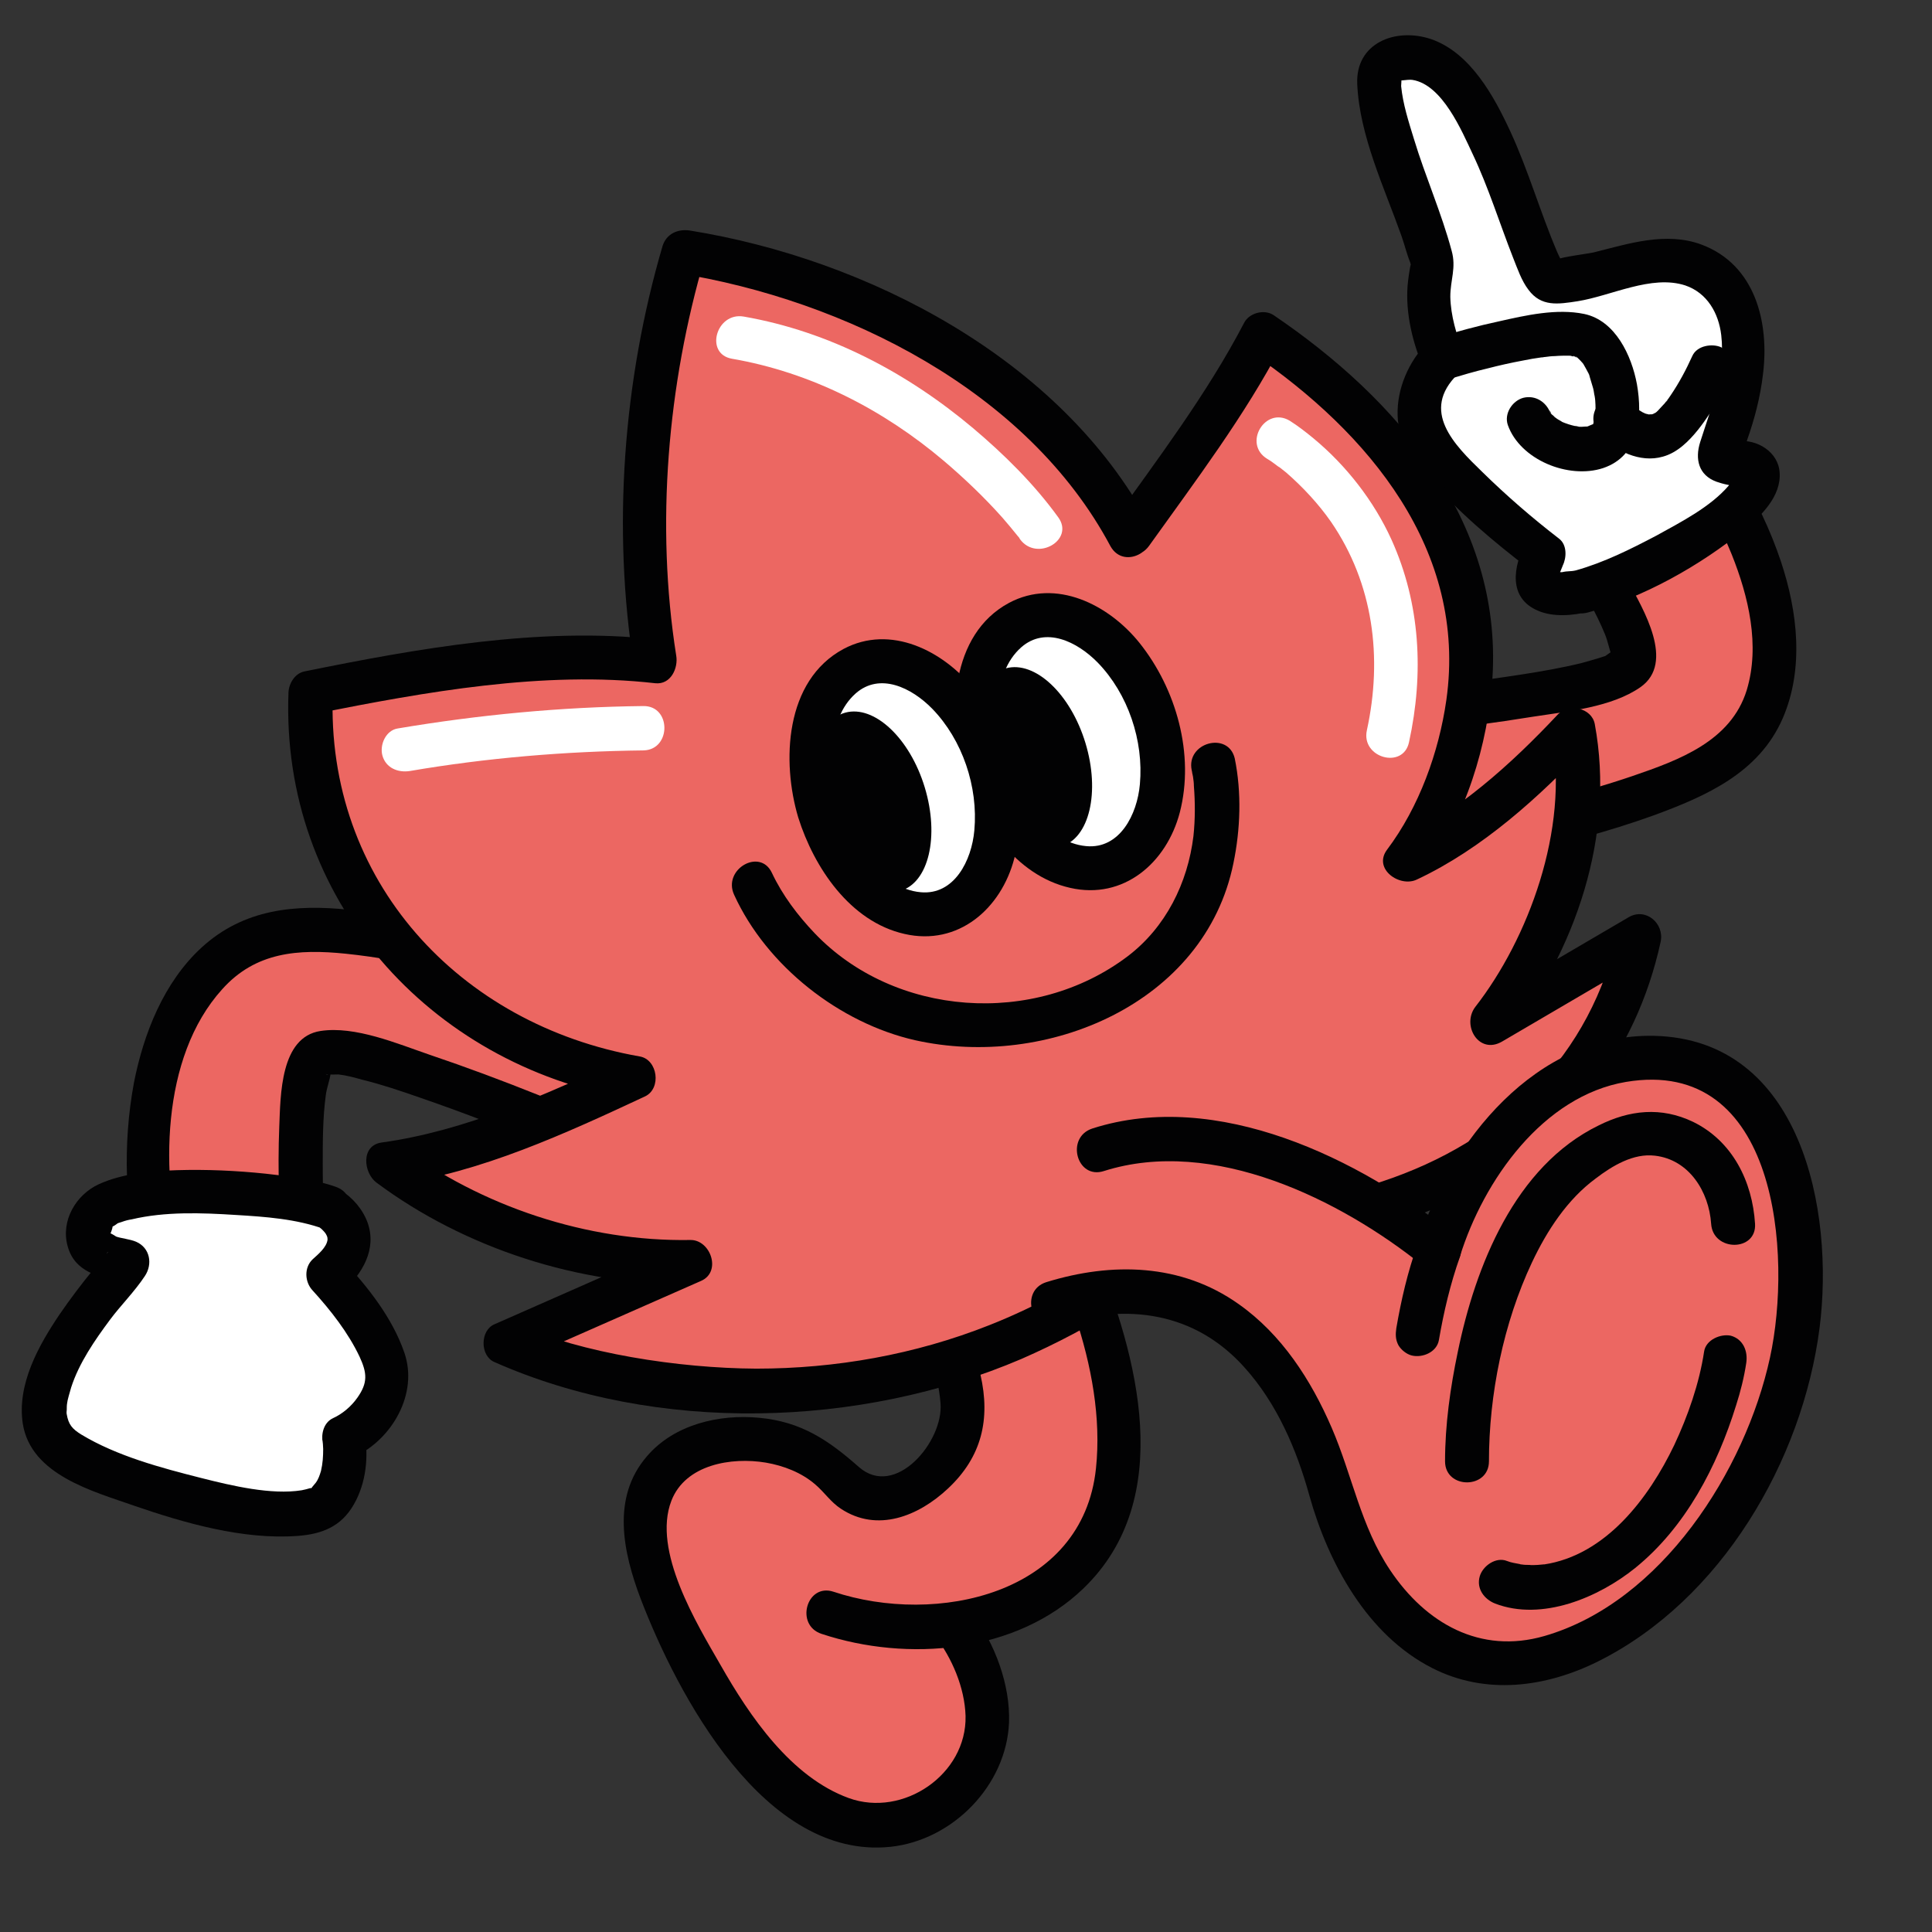 <?xml version="1.0" encoding="utf-8"?>
<!-- Generator: Adobe Illustrator 26.2.1, SVG Export Plug-In . SVG Version: 6.00 Build 0)  -->
<svg version="1.1" id="Layer_1" xmlns="http://www.w3.org/2000/svg" xmlns:xlink="http://www.w3.org/1999/xlink" x="0px" y="0px"
	 viewBox="0 0 44 44" style="enable-background:new 0 0 44 44;" xml:space="preserve">
<rect x="0" y="0" width="44" height="44" fill="#333333" stroke="none"/>
<style type="text/css">
	.st0{fill:#EC6762;}
	.st1{fill:#020203;}
	.st2{fill:#FFFFFF;}
	.st3{fill:#FFFFFF;stroke:#020203;stroke-width:0.2;stroke-miterlimit:10;}
</style>
<g>
	<g>
		<path class="st0" d="M21.73,37c0,0,2.02,2.64-0.5,4.22c-2.52,1.57-5.3-2.33-6.35-5.53c-1.04-3.2,2.95-3.62,4.3-1.97
			c0,0,0.94,1.24,2.42-0.55c1.48-1.79-2.41-6.15-2.41-6.15l4.2-0.57c0,0,3.49,5.91,1.47,8.77c-2.02,2.86-6,1.52-6,1.52"/>
		<g>
			<path class="st1" d="M21.29,37.25c0.39,0.51,0.68,1.18,0.7,1.83c0.03,1.33-1.42,2.32-2.66,1.87c-1.32-0.48-2.26-1.87-2.92-3.03
				c-0.54-0.94-1.56-2.6-1.12-3.74c0.32-0.83,1.37-1,2.15-0.87c0.41,0.07,0.82,0.23,1.13,0.5c0.21,0.18,0.35,0.4,0.58,0.55
				c0.83,0.55,1.77,0.17,2.44-0.46c0.77-0.72,0.97-1.58,0.74-2.59c-0.4-1.73-1.63-3.35-2.79-4.65c-0.07,0.28-0.15,0.56-0.22,0.84
				c1.4-0.19,2.8-0.38,4.2-0.57c-0.19-0.08-0.38-0.15-0.56-0.23c1.13,1.93,2.24,4.46,2,6.74c-0.3,2.88-3.64,3.59-5.98,2.81
				c-0.61-0.2-0.88,0.76-0.27,0.96c1.96,0.65,4.44,0.44,5.97-1.04c2.11-2.04,1.23-5.29,0.25-7.67c-0.33-0.79-0.69-1.57-1.12-2.31
				c-0.12-0.21-0.34-0.26-0.56-0.23c-1.4,0.19-2.8,0.38-4.2,0.57c-0.4,0.05-0.44,0.59-0.22,0.84c1.08,1.21,2.46,2.93,2.59,4.59
				c0.07,0.87-1.03,2.18-1.86,1.45c-0.69-0.61-1.31-1.03-2.26-1.12c-0.92-0.09-1.95,0.15-2.57,0.88c-0.81,0.94-0.54,2.18-0.14,3.24
				c0.84,2.19,2.82,5.95,5.69,5.65c1.42-0.15,2.64-1.4,2.7-2.83c0.03-0.86-0.32-1.79-0.83-2.48C21.78,36.24,20.91,36.74,21.29,37.25
				L21.29,37.25z"/>
		</g>
	</g>
	<g>
		<g>
			<path class="st0" d="M14.66,23.1c0,0-4.12-1.81-7.54-1.94C3.7,21.03,2.84,25.7,3.68,28.8l3.26-0.11c0,0-0.33-4.1,0.26-4.66
				c0.59-0.56,7.23,2.36,7.23,2.36L14.66,23.1z"/>
			<g>
				<path class="st1" d="M14.91,22.67c-2.19-0.96-4.57-1.69-6.95-1.95c-1.24-0.13-2.41-0.02-3.37,0.86
					c-0.86,0.79-1.32,1.96-1.54,3.08c-0.26,1.41-0.21,2.88,0.15,4.27c0.05,0.21,0.27,0.37,0.48,0.37c1.09-0.04,2.17-0.08,3.26-0.11
					c0.25-0.01,0.52-0.22,0.5-0.5c-0.06-0.72-0.09-1.45-0.09-2.18c0-0.52,0-1.05,0.07-1.57c0.02-0.16,0.09-0.34,0.11-0.49
					c0.03-0.23-0.02,0.1-0.11,0.01c0.02,0.02,0.29,0.01,0.29,0.01c0.18,0.02,0.36,0.07,0.54,0.12c0.45,0.11,0.89,0.26,1.32,0.41
					c0.99,0.34,1.96,0.72,2.93,1.11c0.56,0.23,1.13,0.47,1.68,0.71c0.35,0.16,0.72-0.03,0.75-0.43c0.07-1.1,0.15-2.19,0.22-3.29
					c0.04-0.64-0.96-0.64-1,0c-0.07,1.1-0.15,2.19-0.22,3.29c0.25-0.14,0.5-0.29,0.75-0.43c-1.61-0.71-3.24-1.38-4.9-1.94
					c-0.73-0.25-1.69-0.66-2.48-0.54c-0.92,0.14-0.91,1.47-0.94,2.18c-0.04,1.01,0,2.03,0.08,3.04c0.17-0.17,0.33-0.33,0.5-0.5
					c-1.09,0.04-2.17,0.08-3.26,0.11c0.16,0.12,0.32,0.24,0.48,0.37c-0.5-1.9-0.51-4.59,0.9-6.15c0.76-0.85,1.73-0.92,2.81-0.81
					c1.44,0.15,2.86,0.52,4.23,0.97c0.56,0.18,1.12,0.38,1.68,0.6c0.17,0.06,0.33,0.13,0.49,0.2c0.15,0.06,0,0,0.13,0.05
					C14.99,23.79,15.5,22.93,14.91,22.67z"/>
			</g>
		</g>
		<g>
			<path class="st2" d="M7.51,27.51c0,0,1.03,0.59-0.04,1.52c0,0,1.52,1.63,1.34,2.48c-0.18,0.85-0.98,1.22-0.98,1.22
				s0.18,0.91-0.37,1.5c-0.55,0.59-3.62-0.01-5.76-1.05c-2.14-1.04,1.28-4.38,1.18-4.44c-0.04-0.03-1.25-0.09-0.75-1.05
				C2.56,26.85,6.46,27.11,7.51,27.51z"/>
			<g>
				<path class="st1" d="M7.26,27.94c0.03,0.02,0.11,0.09,0.03,0.02c0.06,0.05,0.12,0.12,0.13,0.14c0.02,0.04,0.04,0.06,0.04,0.13
					c-0.02,0.18-0.22,0.34-0.34,0.45c-0.2,0.19-0.18,0.52,0,0.71c0.41,0.45,0.81,0.96,1.07,1.51c0.17,0.37,0.19,0.59-0.05,0.93
					c-0.14,0.2-0.34,0.37-0.56,0.47c-0.21,0.1-0.27,0.36-0.23,0.56c0.01,0.08-0.01-0.12,0-0.04c0,0.06,0.01,0.12,0.01,0.18
					c0,0.17-0.01,0.33-0.05,0.5c-0.03,0.1-0.06,0.19-0.12,0.27c-0.03,0.04-0.15,0.17-0.06,0.09c-0.06,0.05-0.05,0.03-0.06,0.03
					c-0.07,0.02-0.14,0.04-0.2,0.05c-0.69,0.11-1.58-0.1-2.29-0.28c-0.91-0.23-1.92-0.5-2.73-0.99c-0.21-0.13-0.29-0.23-0.33-0.46
					c0-0.01-0.01-0.02,0-0.1c0-0.05,0-0.11,0.01-0.16c0-0.04,0.06-0.25,0.09-0.35c0.18-0.56,0.54-1.08,0.89-1.55
					c0.23-0.31,0.56-0.64,0.79-0.99c0.18-0.27,0.12-0.64-0.2-0.78c-0.14-0.06-0.36-0.08-0.46-0.12c0.02,0.01-0.09-0.06-0.12-0.07
					C2.5,28.1,2.5,28.05,2.5,28.1c0,0.07,0.11-0.26,0.04-0.14c0.03-0.04,0.09-0.06,0.01-0.02c0.05-0.02,0.09-0.05,0.13-0.08
					c0,0,0.02-0.01,0.09-0.03C2.85,27.8,2.93,27.78,3,27.77c0.76-0.18,1.59-0.15,2.37-0.1c0.67,0.04,1.38,0.09,2.01,0.32
					c0.61,0.22,0.87-0.75,0.27-0.96c-0.51-0.18-1.07-0.24-1.6-0.3c-0.67-0.07-1.35-0.1-2.02-0.08c-0.59,0.02-1.23,0.07-1.78,0.32
					c-0.52,0.24-0.87,0.83-0.71,1.41c0.17,0.61,0.71,0.67,1.2,0.85c-0.1-0.08-0.2-0.15-0.3-0.23c0-0.16,0-0.32,0-0.48
					c0,0.01-0.01,0.01-0.01,0.02c0,0-0.02,0.03-0.02,0.03c0,0,0.09-0.11,0.03-0.03c-0.02,0.02-0.03,0.04-0.05,0.06
					c-0.09,0.11-0.18,0.22-0.27,0.32c-0.27,0.33-0.52,0.66-0.76,1.01c-0.48,0.71-0.98,1.6-0.84,2.5c0.19,1.16,1.59,1.53,2.53,1.86
					c1.16,0.4,2.49,0.78,3.72,0.69c0.56-0.04,1-0.21,1.29-0.72c0.28-0.49,0.34-1.09,0.24-1.64c-0.08,0.19-0.15,0.38-0.23,0.56
					c0.86-0.4,1.46-1.44,1.14-2.37c-0.27-0.79-0.83-1.5-1.4-2.11c0,0.24,0,0.47,0,0.71c0.44-0.4,0.78-0.96,0.56-1.57
					c-0.11-0.3-0.34-0.57-0.62-0.74C7.21,26.75,6.71,27.61,7.26,27.94z"/>
			</g>
		</g>
	</g>
	<g>
		<g>
			<g>
				<path class="st0" d="M31.17,19.39c0,0,4.52-0.33,7.57-1.81c3.05-1.48,1.4-5.95-0.93-8.26l-2.78,1.61c0,0,2.39,3.42,2.17,4.19
					c-0.23,0.77-7.52,1.31-7.52,1.31L31.17,19.39z"/>
				<g>
					<path class="st1" d="M31.17,19.89c2.18-0.16,4.43-0.58,6.49-1.32c1.2-0.44,2.4-0.97,2.94-2.21c0.49-1.13,0.34-2.43-0.04-3.57
						c-0.48-1.44-1.32-2.76-2.39-3.83c-0.16-0.16-0.41-0.19-0.61-0.08c-0.93,0.54-1.86,1.08-2.78,1.61
						c-0.22,0.13-0.33,0.46-0.18,0.68c0.42,0.6,0.82,1.22,1.2,1.85c0.27,0.46,0.55,0.93,0.75,1.42c0.07,0.17,0.1,0.35,0.16,0.51
						c0.01,0.03-0.04,0.05,0,0.02c0.09-0.07,0.04-0.15,0.09-0.15c-0.09-0.01-0.19,0.09-0.24,0.12c-0.18,0.06-0.36,0.11-0.54,0.16
						c-0.45,0.11-0.91,0.19-1.36,0.26c-1.03,0.16-2.06,0.28-3.09,0.38c-0.63,0.06-1.26,0.12-1.88,0.17
						c-0.39,0.03-0.61,0.4-0.43,0.75c0.5,0.99,1,1.98,1.49,2.97c0.29,0.58,1.15,0.07,0.86-0.5c-0.5-0.99-1-1.98-1.49-2.97
						c-0.14,0.25-0.29,0.5-0.43,0.75c1.75-0.13,3.51-0.31,5.24-0.59c0.77-0.12,1.77-0.21,2.43-0.67c0.8-0.56,0.06-1.78-0.28-2.41
						c-0.48-0.89-1.03-1.75-1.61-2.58c-0.06,0.23-0.12,0.46-0.18,0.68c0.93-0.54,1.86-1.08,2.78-1.61c-0.2-0.03-0.4-0.05-0.61-0.08
						c0.84,0.85,1.53,1.87,1.98,2.98c0.38,0.95,0.65,2.07,0.34,3.09c-0.36,1.16-1.54,1.59-2.59,1.95c-1.26,0.43-2.56,0.73-3.87,0.94
						c-0.71,0.12-1.42,0.22-2.13,0.27C30.53,18.93,30.53,19.93,31.17,19.89z"/>
				</g>
			</g>
			<g>
				<path class="st2" d="M36.03,13.47c0,0-1.58,0.4-0.87-0.85c0,0-2.7-2.09-2.83-2.96c-0.13-0.87,0.52-1.49,0.52-1.49
					s-0.53-1.29-0.21-2.04c0.11-0.26-1.73-4.36-1.1-4.68c2.24-1.12,3.29,4.97,3.8,4.96c1.13,0,2.4-0.81,3.39-0.32
					c1.9,0.95,0.46,4.11,0.43,4.22c-0.14,0.5,1.3-0.14,0.77,0.83C39.53,11.84,37.11,13.2,36.03,13.47z"/>
				<g>
					<path class="st1" d="M35.89,12.99c-0.13,0.03-0.18,0.01-0.31,0.04c-0.06,0.01-0.14-0.03-0.19-0.01
						c0.06-0.02,0.02,0.17,0.09,0.13c0,0,0.13-0.31,0.11-0.27c0.09-0.18,0.1-0.47-0.08-0.61c-0.61-0.47-1.2-0.98-1.75-1.52
						c-0.64-0.62-1.42-1.39-0.56-2.23c0.12-0.11,0.19-0.33,0.13-0.49c-0.16-0.4-0.29-0.84-0.3-1.27c0-0.39,0.14-0.66,0.03-1.05
						c-0.23-0.86-0.6-1.69-0.86-2.55c-0.12-0.39-0.25-0.79-0.29-1.2c0-0.04,0.02-0.18-0.01-0.21c-0.03-0.04,0.03,0.05-0.07,0.08
						c-0.13,0.04,0.25-0.03,0.34-0.01c0.68,0.11,1.12,1.16,1.37,1.69c0.36,0.76,0.61,1.57,0.92,2.36c0.1,0.25,0.19,0.52,0.35,0.73
						c0.29,0.39,0.67,0.33,1.12,0.26c0.76-0.12,1.68-0.61,2.45-0.36c0.5,0.17,0.76,0.63,0.82,1.13c0.1,0.86-0.23,1.65-0.48,2.44
						c-0.12,0.38-0.04,0.75,0.37,0.9c0.11,0.04,0.42,0.13,0.53,0.07c0.01,0,0.08,0.01,0.08,0.01c0.05-0.07-0.15-0.22-0.18-0.21
						c-0.01,0-0.13,0.19-0.15,0.22c-0.42,0.49-1.09,0.83-1.65,1.14C37.13,12.51,36.53,12.81,35.89,12.99
						c-0.62,0.17-0.36,1.13,0.27,0.96c1.27-0.34,2.56-1.07,3.57-1.89c0.38-0.31,0.84-0.76,0.8-1.3c-0.03-0.47-0.52-0.77-0.97-0.71
						c0,0-0.18-0.01-0.18-0.02c-0.03,0.06,0.2,0.4,0.26,0.38c0.06-0.03,0.13-0.33,0.15-0.39c0.17-0.48,0.3-0.98,0.36-1.49
						c0.15-1.18-0.17-2.5-1.4-2.96c-0.81-0.3-1.66-0.02-2.46,0.18c-0.08,0.02-0.76,0.11-0.79,0.15c-0.04,0.06,0.12,0.17,0.13,0.16
						c-0.01,0.01-0.16-0.3-0.17-0.33C35.08,4.84,34.81,3.89,34.4,3c-0.37-0.8-0.91-1.8-1.81-2.11c-0.81-0.27-1.72,0.09-1.68,1.02
						c0.05,1.18,0.62,2.37,1.01,3.47c0.07,0.2,0.12,0.41,0.2,0.61c0.02,0.06,0.03,0.21,0.03,0.08c-0.01-0.23-0.07,0.23-0.08,0.31
						c-0.08,0.63,0.07,1.32,0.31,1.91c0.04-0.16,0.09-0.32,0.13-0.49c-0.43,0.43-0.7,1.06-0.68,1.66c0.01,0.57,0.36,1.02,0.72,1.44
						c0.67,0.77,1.47,1.44,2.28,2.06c-0.03-0.2-0.05-0.4-0.08-0.61c-0.29,0.55-0.41,1.27,0.28,1.56c0.35,0.15,0.79,0.11,1.16,0.02
						C36.79,13.8,36.52,12.83,35.89,12.99z"/>
				</g>
			</g>
		</g>
		<g>
			<path class="st2" d="M32.84,8.16c0,0,2.56-0.8,3.24-0.49c0.69,0.31,1,2,0.49,2.39c-0.51,0.39-1.6,0-1.76-0.52"/>
			<g>
				<path class="st1" d="M32.98,8.64c0.3-0.09,0.6-0.18,0.9-0.25c0.27-0.07,0.54-0.13,0.81-0.18c0.14-0.03,0.27-0.05,0.41-0.07
					c0.03,0,0.12-0.02,0.01,0c0.03,0,0.05-0.01,0.08-0.01c0.07-0.01,0.15-0.02,0.22-0.02c0.11-0.01,0.22-0.01,0.33-0.01
					c0.03,0,0.06,0.01,0.09,0.01c0.07,0-0.04,0.02-0.05-0.01c0,0.01,0.14,0.02,0.14,0.04c0,0.02-0.13-0.08-0.04-0.01
					c0.02,0.01,0.04,0.03,0.07,0.04c-0.09-0.04-0.05-0.05-0.02-0.02c0.02,0.02,0.05,0.05,0.07,0.07c0.02,0.02,0.03,0.04,0.05,0.05
					c-0.08-0.1-0.01,0,0.01,0.02c0.04,0.07,0.08,0.14,0.11,0.2c0.01,0.02,0.04,0.09,0-0.01c0.02,0.04,0.03,0.08,0.04,0.12
					c0.02,0.07,0.04,0.13,0.06,0.2c0.02,0.06,0.03,0.12,0.04,0.19c0.01,0.03,0.01,0.07,0.02,0.1c-0.02-0.12,0,0,0,0.03
					c0.01,0.13,0.01,0.26,0,0.39c0.01-0.14-0.01,0.03-0.02,0.07c-0.01,0.03-0.02,0.06-0.03,0.09c0.02-0.1,0.03-0.06,0-0.01
					c-0.01,0.02-0.07,0.08-0.01,0.02c0.07-0.07-0.11,0.04,0.03-0.03c-0.02,0.01-0.05,0.03-0.07,0.04c0.1-0.06-0.04,0.01-0.07,0.02
					c-0.02,0.01-0.1,0.01,0.01,0c-0.05,0-0.1,0.01-0.15,0.01c-0.04,0-0.07,0-0.11-0.01c0.11,0.01-0.02-0.01-0.05-0.01
					c-0.09-0.02-0.18-0.05-0.26-0.08c0.09,0.03,0,0-0.02-0.01c-0.04-0.03-0.09-0.05-0.13-0.08c-0.02-0.02-0.05-0.03-0.07-0.05
					c0.09,0.07-0.03-0.04-0.05-0.05c-0.02-0.02-0.04-0.07,0.01,0.01c-0.02-0.03-0.07-0.17-0.03-0.03c-0.09-0.25-0.34-0.42-0.62-0.35
					c-0.25,0.07-0.44,0.36-0.35,0.62c0.28,0.79,1.38,1.24,2.17,0.98c0.83-0.28,0.9-1.17,0.77-1.91c-0.12-0.65-0.49-1.45-1.2-1.6
					c-0.63-0.13-1.33,0.03-1.95,0.17c-0.47,0.1-0.94,0.23-1.41,0.37c-0.26,0.08-0.42,0.35-0.35,0.62
					C32.43,8.55,32.72,8.73,32.98,8.64L32.98,8.64z"/>
			</g>
		</g>
		<g>
			<g>
				<path class="st1" d="M38.54,8.11c-0.14,0.31-0.3,0.61-0.49,0.89c-0.03,0.05-0.07,0.1-0.11,0.15c-0.03,0.04,0.04-0.05,0.04-0.04
					c-0.01,0.01-0.02,0.03-0.04,0.04c-0.02,0.03-0.04,0.05-0.06,0.07c-0.04,0.04-0.08,0.09-0.12,0.13
					c-0.02,0.02-0.04,0.04-0.07,0.06c-0.01,0.01-0.02,0.02-0.03,0.02c-0.06,0.05,0.08-0.05,0.02-0.02
					c-0.02,0.01-0.05,0.03-0.08,0.04c-0.05,0.03,0.1-0.03,0.04-0.02c-0.01,0-0.03,0.01-0.04,0.01c-0.01,0-0.03,0-0.04,0.01
					c-0.04,0.02,0.07-0.01,0.07-0.01c-0.03-0.01-0.07,0-0.1,0c-0.08,0,0.13,0.03,0.02,0c-0.02-0.01-0.05-0.01-0.07-0.02
					c-0.02,0-0.03-0.01-0.05-0.02c-0.05-0.01,0.07,0.03,0.06,0.03c-0.03-0.02-0.06-0.03-0.08-0.04c-0.05-0.03-0.1-0.06-0.14-0.09
					c-0.01-0.01-0.02-0.01-0.03-0.02c-0.06-0.04,0.09,0.07,0.05,0.04c-0.02-0.01-0.03-0.03-0.05-0.04c-0.04-0.03-0.07-0.06-0.1-0.1
					c-0.18-0.19-0.53-0.19-0.71,0c-0.19,0.21-0.19,0.5,0,0.71c0.35,0.38,0.92,0.66,1.44,0.51c0.33-0.09,0.59-0.35,0.8-0.61
					c0.19-0.24,0.36-0.5,0.51-0.78c0.07-0.14,0.14-0.27,0.2-0.41c0.06-0.13,0.09-0.24,0.05-0.39c-0.03-0.12-0.12-0.24-0.23-0.3
					C39.01,7.82,38.65,7.86,38.54,8.11L38.54,8.11z"/>
			</g>
		</g>
	</g>
	<g>
		<g>
			<path class="st0" d="M25.74,12.19c0,0-2.82-5.36-10.16-6.45c0,0-1.44,4.81-0.65,9.33c0,0-2.8-0.33-7.84,0.71
				c0,0-0.33,7.55,7.36,8.77c0,0-3.72,1.75-5.61,1.96c0,0,3.15,2.39,6.89,2.24l-4.2,1.85c0,0,8.12,3.65,15.4-2.49
				c0,0,9.01,0.37,10.42-6.79l-3.38,1.98c0,0,2.62-3.33,1.87-6.68c0,0-2.1,2.25-3.81,2.99c0,0,4.96-6.56-3.26-11.99
				C28.76,7.62,28.09,8.91,25.74,12.19z"/>
			<g>
				<path class="st1" d="M26.17,11.93c-2.01-3.76-6.42-6.03-10.46-6.68c-0.27-0.04-0.53,0.07-0.62,0.35
					c-0.9,3.07-1.15,6.44-0.65,9.59c0.16-0.21,0.32-0.42,0.48-0.63c-2.62-0.29-5.42,0.21-7.98,0.73c-0.22,0.04-0.36,0.27-0.37,0.48
					c-0.18,4.7,3.2,8.46,7.73,9.25c-0.04-0.3-0.08-0.61-0.12-0.91c-1.72,0.81-3.59,1.65-5.49,1.91c-0.48,0.07-0.41,0.69-0.12,0.91
					c2.01,1.5,4.64,2.35,7.14,2.31c-0.08-0.31-0.17-0.62-0.25-0.93c-1.4,0.62-2.8,1.23-4.2,1.85c-0.33,0.14-0.33,0.72,0,0.86
					c3.7,1.64,8.33,1.5,12-0.07c0.8-0.35,1.58-0.76,2.31-1.23c0.34-0.22,0.69-0.44,0.99-0.7c0.09-0.08,0.36-0.4,0.39-0.42
					c0.32-0.12,0.91-0.02,1.25-0.04c1.76-0.14,3.52-0.54,5.11-1.33c2.35-1.17,3.95-3.21,4.51-5.78c0.09-0.42-0.34-0.79-0.73-0.56
					c-1.13,0.66-2.25,1.32-3.38,1.98c0.2,0.26,0.4,0.52,0.61,0.79c1.56-2.01,2.47-4.63,2-7.17c-0.07-0.37-0.59-0.48-0.84-0.22
					c-1.07,1.14-2.29,2.24-3.71,2.91c0.23,0.23,0.46,0.46,0.68,0.68c0.93-1.24,1.44-2.9,1.54-4.43c0.22-3.58-2.18-6.35-4.98-8.25
					c-0.22-0.15-0.57-0.05-0.68,0.18c-0.84,1.61-1.97,3.1-3.02,4.57c-0.38,0.52,0.49,1.02,0.86,0.5c1.05-1.47,2.18-2.96,3.02-4.57
					c-0.23,0.06-0.46,0.12-0.68,0.18c2.66,1.81,4.91,4.49,4.43,7.9c-0.17,1.19-0.62,2.44-1.35,3.41c-0.33,0.44,0.29,0.87,0.68,0.68
					c1.49-0.7,2.79-1.88,3.91-3.07c-0.28-0.07-0.56-0.15-0.84-0.22c0.4,2.15-0.54,4.65-1.74,6.19c-0.32,0.42,0.08,1.1,0.61,0.79
					c1.13-0.66,2.25-1.32,3.38-1.98c-0.24-0.19-0.49-0.38-0.73-0.56c-0.62,2.88-2.64,4.82-5.39,5.73c-0.98,0.33-2.01,0.53-3.04,0.63
					c-0.47,0.04-1.02-0.03-1.47,0.06c-0.53,0.11-0.91,0.58-1.35,0.89c-0.95,0.68-1.99,1.26-3.08,1.69c-1.69,0.67-3.5,0.99-5.31,0.99
					c-1.77-0.01-3.97-0.35-5.45-1.01c0,0.29,0,0.58,0,0.86c1.4-0.62,2.8-1.23,4.2-1.85c0.47-0.21,0.21-0.94-0.25-0.93
					c-2.34,0.04-4.76-0.76-6.64-2.17c-0.04,0.3-0.08,0.61-0.12,0.91c1.98-0.27,3.93-1.17,5.73-2.01c0.38-0.18,0.29-0.84-0.12-0.91
					c-4.11-0.72-7.16-4.01-6.99-8.29c-0.12,0.16-0.24,0.32-0.37,0.48c2.47-0.49,5.17-0.98,7.71-0.69c0.36,0.04,0.53-0.35,0.48-0.63
					c-0.47-2.97-0.2-6.17,0.65-9.06c-0.21,0.12-0.41,0.23-0.62,0.35c3.8,0.61,7.97,2.67,9.86,6.22
					C25.61,13.01,26.47,12.5,26.17,11.93z"/>
			</g>
		</g>
		<g>
			<g>
				<path class="st2" d="M22.43,17.43c0.48,1.56,1.74,2.59,2.8,2.3c1.07-0.3,1.54-1.81,1.06-3.37c-0.48-1.56-1.74-2.59-2.8-2.3
					S21.95,15.87,22.43,17.43z"/>
				<g>
					<path class="st1" d="M21.95,17.57c0.36,1.14,1.18,2.37,2.42,2.65c1.22,0.28,2.2-0.57,2.5-1.72c0.34-1.32-0.08-2.81-0.92-3.86
						c-0.7-0.87-1.9-1.48-2.97-0.91C21.64,14.45,21.58,16.3,21.95,17.57c0.18,0.62,1.15,0.35,0.96-0.27
						c-0.23-0.78-0.34-1.95,0.35-2.56c0.55-0.48,1.27-0.13,1.74,0.35c0.69,0.71,1.05,1.78,0.96,2.77c-0.06,0.69-0.46,1.48-1.22,1.41
						c-0.92-0.08-1.58-1.16-1.84-1.98C22.72,16.69,21.75,16.95,21.95,17.57z"/>
				</g>
			</g>
			<g>
				<path class="st2" d="M18.66,18.48c0.48,1.56,1.74,2.59,2.8,2.3c1.07-0.3,1.54-1.81,1.06-3.37c-0.48-1.56-1.74-2.59-2.8-2.3
					C18.65,15.41,18.18,16.92,18.66,18.48z"/>
				<g>
					<path class="st1" d="M18.18,18.62c0.36,1.14,1.18,2.37,2.42,2.65c1.22,0.28,2.2-0.57,2.5-1.72c0.34-1.32-0.08-2.81-0.92-3.86
						c-0.7-0.87-1.9-1.48-2.97-0.91C17.87,15.5,17.8,17.35,18.18,18.62c0.18,0.62,1.15,0.35,0.96-0.27
						c-0.23-0.78-0.34-1.95,0.35-2.56c0.55-0.48,1.27-0.13,1.74,0.35c0.69,0.71,1.05,1.78,0.96,2.77c-0.06,0.69-0.46,1.48-1.22,1.41
						c-0.92-0.08-1.58-1.16-1.84-1.98C18.95,17.74,17.98,18,18.18,18.62z"/>
				</g>
			</g>
			<g>
				<path class="st1" d="M22.35,17.58c0.34,1.12,1.15,1.88,1.81,1.7c0.65-0.18,0.9-1.24,0.56-2.36c-0.34-1.12-1.15-1.88-1.81-1.7
					C22.25,15.4,22,16.45,22.35,17.58z"/>
			</g>
			<g>
				<path class="st1" d="M18.69,18.59c0.34,1.12,1.15,1.88,1.81,1.7c0.65-0.18,0.9-1.24,0.56-2.36c-0.34-1.12-1.15-1.88-1.81-1.7
					C18.6,16.41,18.35,17.47,18.69,18.59z"/>
			</g>
		</g>
		<g>
			<g>
				<path class="st1" d="M27.14,17.54c0.01,0.03,0.01,0.07,0.02,0.1c0.02,0.09,0.01,0.06,0.01,0.05c0.01,0.07,0.02,0.14,0.02,0.21
					c0.03,0.38,0.03,0.76-0.01,1.14c-0.13,1.07-0.63,2.08-1.5,2.74c-2.13,1.61-5.31,1.38-7.13-0.53c-0.38-0.4-0.73-0.86-0.97-1.37
					c-0.27-0.58-1.13-0.08-0.86,0.5c0.74,1.62,2.4,2.92,4.12,3.31c2.99,0.67,6.6-0.83,7.25-4.03c0.16-0.77,0.19-1.61,0.03-2.39
					C27.97,16.65,27.01,16.91,27.14,17.54L27.14,17.54z"/>
			</g>
		</g>
	</g>
	<path class="st3" d="M30.16,30.66"/>
	<g>
		<g>
			<path class="st2" d="M24.1,11.78c-0.55-0.76-1.23-1.43-1.94-2.03c-1.5-1.26-3.27-2.2-5.22-2.54c-0.63-0.11-0.9,0.85-0.27,0.96
				c1.8,0.31,3.45,1.16,4.83,2.33c0.47,0.4,0.92,0.83,1.33,1.29c0.12,0.14,0.24,0.28,0.35,0.42c0.11,0.13-0.04-0.07,0.05,0.07
				C23.61,12.8,24.48,12.3,24.1,11.78L24.1,11.78z"/>
		</g>
	</g>
	<g>
		<g>
			<path class="st2" d="M28.86,10.45c0.05,0.03,0.1,0.06,0.15,0.1c0.04,0.03,0.21,0.16,0.09,0.06c0.06,0.05,0.13,0.1,0.19,0.15
				c0.39,0.34,0.74,0.72,1.02,1.12c0.97,1.41,1.18,3.1,0.82,4.75c-0.14,0.63,0.83,0.9,0.96,0.27c0.34-1.56,0.26-3.15-0.4-4.61
				c-0.4-0.88-1.03-1.69-1.78-2.31c-0.17-0.14-0.35-0.28-0.54-0.4C28.81,9.25,28.3,10.11,28.86,10.45L28.86,10.45z"/>
		</g>
	</g>
	<g>
		<g>
			<path class="st2" d="M14.65,16.08c-1.87,0.02-3.75,0.2-5.59,0.51c-0.27,0.04-0.42,0.37-0.35,0.62c0.08,0.28,0.35,0.39,0.62,0.35
				c1.75-0.3,3.55-0.45,5.33-0.47C15.29,17.07,15.29,16.07,14.65,16.08L14.65,16.08z"/>
		</g>
	</g>
	<g>
		<g>
			<path class="st0" d="M25,26.19c0,0,3.56-1.17,7.76,2.29c0,0,1.37-4.43,4.89-4.38c3.53,0.05,4.14,5.29,2.49,8.9
				c-1.73,3.79-6.81,7.79-9.53,1.93c-0.12-0.26-0.21-0.54-0.28-0.82c-0.33-1.33-1.83-5.91-6.39-4.43"/>
			<g>
				<path class="st1" d="M25.14,26.67c2.49-0.79,5.39,0.65,7.27,2.16c0.29,0.24,0.71,0.16,0.84-0.22c0.54-1.73,1.89-3.65,3.78-3.97
					c3.46-0.58,3.79,3.94,3.28,6.28c-0.56,2.57-2.47,5.57-5.14,6.34c-1.46,0.42-2.7-0.29-3.51-1.5c-0.67-1-0.86-2.15-1.33-3.24
					c-0.47-1.09-1.14-2.13-2.12-2.82c-1.31-0.93-2.89-0.96-4.38-0.5c-0.61,0.19-0.35,1.15,0.27,0.96c1.58-0.48,3.11-0.28,4.24,0.98
					c0.74,0.82,1.19,1.87,1.48,2.92c0.43,1.54,1.32,3.18,2.8,3.93c1.22,0.62,2.58,0.44,3.77-0.15c2.81-1.4,4.66-4.57,5.05-7.6
					c0.34-2.67-0.41-6.58-3.78-6.65c-2.67-0.05-4.64,2.39-5.38,4.75c0.28-0.07,0.56-0.15,0.84-0.22c-2.15-1.73-5.4-3.33-8.24-2.42
					C24.26,25.9,24.52,26.87,25.14,26.67L25.14,26.67z"/>
			</g>
		</g>
		<g>
			<g>
				<path class="st1" d="M32.28,28.35c-0.22,0.61-0.37,1.26-0.48,1.9c-0.02,0.14-0.02,0.26,0.05,0.39c0.06,0.1,0.18,0.2,0.3,0.23
					c0.24,0.06,0.57-0.07,0.62-0.35c0.11-0.64,0.26-1.28,0.48-1.9c0.09-0.25-0.1-0.56-0.35-0.62
					C32.61,27.93,32.38,28.08,32.28,28.35L32.28,28.35z"/>
			</g>
		</g>
		<g>
			<g>
				<path class="st1" d="M33.91,33.28c0-1.52,0.33-3.15,0.98-4.53c0.34-0.72,0.8-1.43,1.45-1.91c0.38-0.29,0.86-0.58,1.35-0.52
					c0.78,0.09,1.23,0.82,1.28,1.55c0.04,0.64,1.04,0.64,1,0c-0.06-0.96-0.51-1.88-1.41-2.32c-0.73-0.35-1.45-0.27-2.15,0.08
					c-1.91,0.93-2.81,3.21-3.21,5.16c-0.17,0.81-0.29,1.66-0.29,2.49C32.91,33.92,33.91,33.92,33.91,33.28L33.91,33.28z"/>
			</g>
		</g>
		<g>
			<g>
				<path class="st1" d="M38.81,30.78c-0.11,0.73-0.37,1.47-0.68,2.13c-0.58,1.21-1.56,2.51-2.97,2.72c0.04-0.01-0.1,0.01-0.14,0.01
					c-0.06,0-0.13,0.01-0.19,0c-0.06,0-0.11,0-0.17-0.01c-0.03,0-0.05-0.01-0.08-0.01c0.03,0,0.09,0.02,0.03,0
					c-0.1-0.02-0.19-0.03-0.29-0.07c-0.25-0.1-0.55,0.11-0.62,0.35c-0.08,0.28,0.1,0.52,0.35,0.62c1.07,0.41,2.36-0.14,3.19-0.81
					c1.15-0.93,1.87-2.32,2.3-3.71c0.1-0.31,0.18-0.63,0.23-0.96c0.04-0.27-0.07-0.54-0.35-0.62
					C39.19,30.37,38.85,30.51,38.81,30.78L38.81,30.78z"/>
			</g>
		</g>
	</g>
</g>
</svg>
